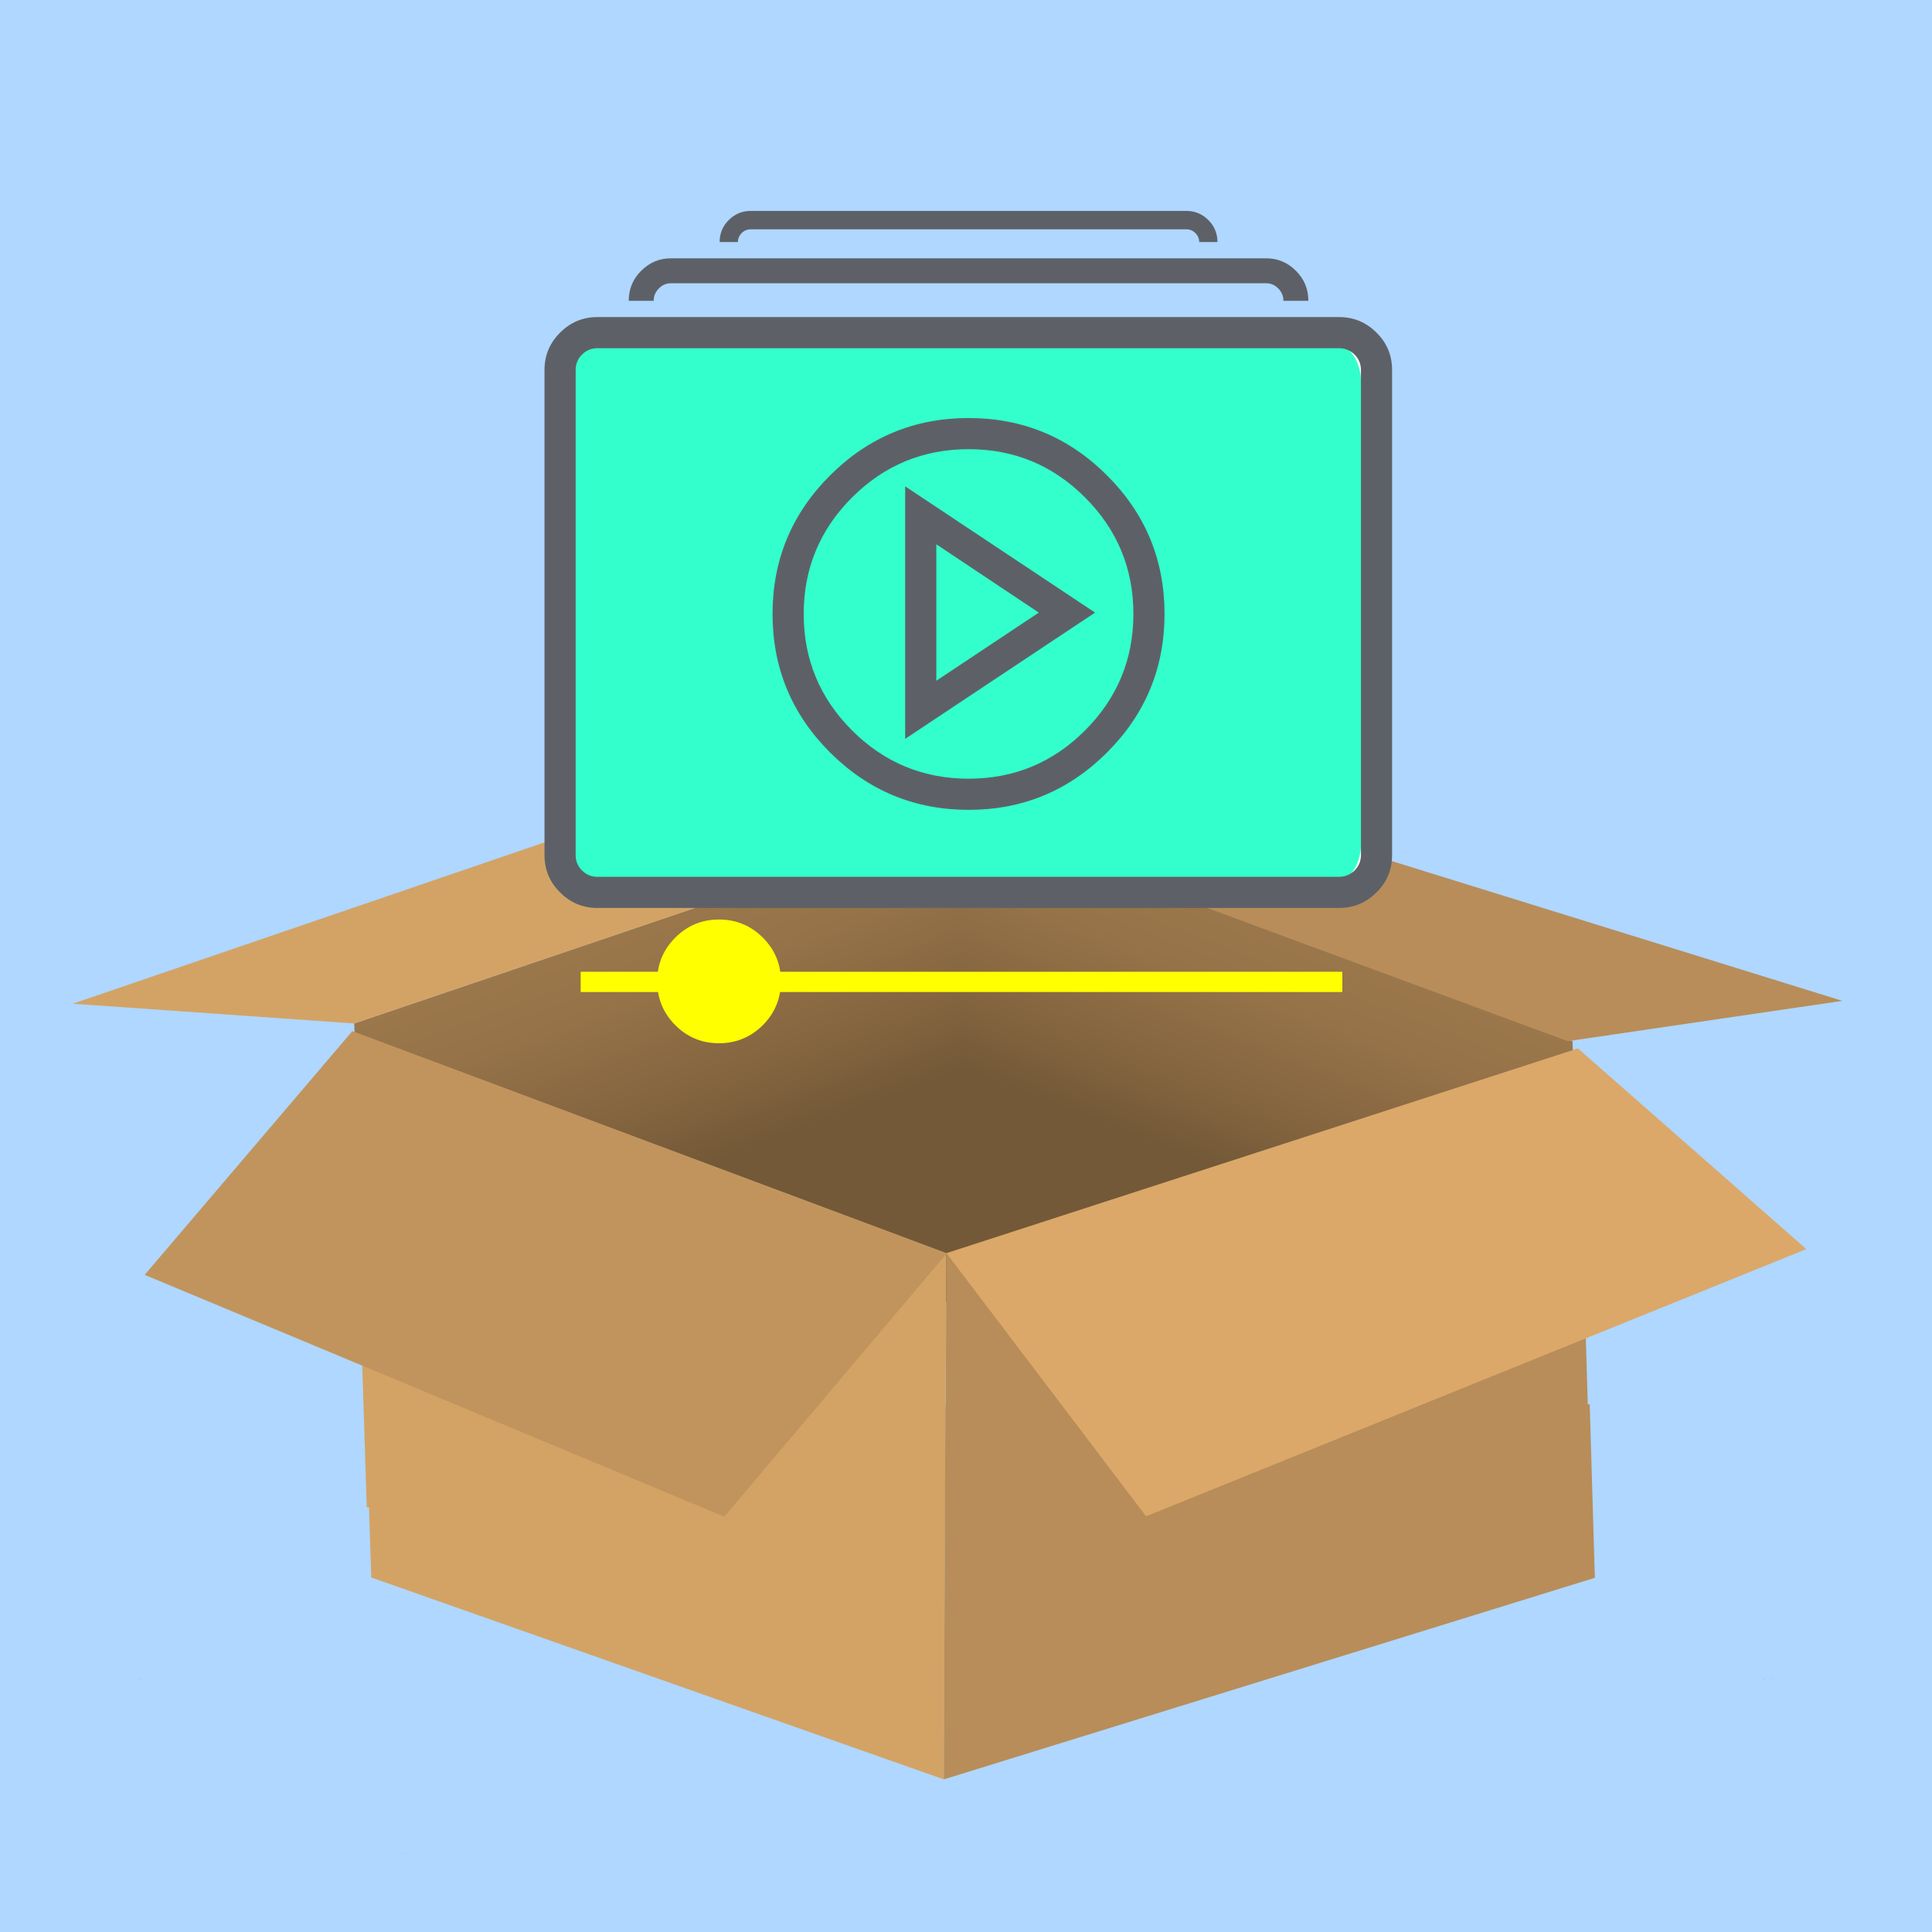 
<svg xmlns="http://www.w3.org/2000/svg" version="1.1" xmlns:xlink="http://www.w3.org/1999/xlink" preserveAspectRatio="none" x="0px" y="0px" width="300px" height="300px" viewBox="0 0 300 300">
<rect x="0" y="0" width="300" height="300" fill="#333333" stroke="none"/>
<defs>
<linearGradient id="Gradient_1" gradientUnits="userSpaceOnUse" x1="215.838" y1="177.425" x2="165.463" y2="38.975" spreadMethod="pad">
<stop  offset="45.882%" stop-color="#735938"/>

<stop  offset="60.784%" stop-color="#83643F"/>

<stop  offset="83.922%" stop-color="#957248"/>

<stop  offset="100%" stop-color="#9B774B"/>
</linearGradient>

<linearGradient id="Gradient_2" gradientUnits="userSpaceOnUse" x1="353.775" y1="178.325" x2="405.025" y2="44.775" spreadMethod="pad">
<stop  offset="45.882%" stop-color="#735938"/>

<stop  offset="60.784%" stop-color="#83643F"/>

<stop  offset="83.922%" stop-color="#957248"/>

<stop  offset="100%" stop-color="#9B774B"/>
</linearGradient>

<g id="Layer1_0_FILL">
<path fill="#AFD7FF" stroke="none" d="
M -28.95 351.05
L -28.95 51.05 -328.95 51.05 -328.95 351.05 -28.95 351.05 Z"/>
</g>

<g id="Layer1_1_FILL">
<path fill="#33CC33" stroke="none" d="
M 207.15 76.1
Q 202.95 56 183.2 47.6 171.25 42.5 156.55 42.5 147.05 42.5 139.15 44.55 130.4 46.8 122.65 52.8 114.95 58.8 110.35 66.9 106.9 72.95 105.95 79.15 105 85.35 106.65 90.85 107.75 94.55 105.6 97.9
L 102.3 102.65
Q 95 112.75 93.7 116.35 93.65 116.6 93.75 116.8 93.85 117.05 94.1 117.1 94.25 117.15 97.6 118.35
L 99.3 119
Q 103.7 120.4 105 127 105.75 131 105.6 141.2
L 105.6 145.65
Q 105.6 148.5 106.85 149.95 108.55 151.9 112.95 151.9 115.4 151.9 117.5 151.4 119.7 150.9 122 150.9 127.5 150.9 130.6 154.15 133.7 157.45 133.7 163.25
L 133.8 166.45
Q 134 168 135.35 168.5 139.2 170 144.8 170.95 151.45 172.1 158.6 172.1 174.55 172.1 190.3 166.5 187.3 160.55 186.2 155.4 184.15 146.25 186.55 136.85 187.7 132.55 190.45 127.95 192.2 125.1 196.1 119.85 203.95 109.3 206.3 102.5 210.3 91.1 207.15 76.1 Z"/>
</g>

<g id="Layer1_1_MEMBER_0_MEMBER_0_FILL">
<path fill="#FFFFFF" stroke="none" d="
M 766.05 686.7
L 768.4 688.3
Q 768.05 691.15 768.55 694.65
L 766.3 696.4
Q 764.8 697.6 765.35 698.85
L 768.4 705.7
Q 768.9 706.85 770.85 706.75
L 773.65 706.25
Q 775.95 708.95 778.25 710.65
L 777.9 713.45
Q 777.7 715.4 778.95 715.9
L 786.05 718.55
Q 786.55 718.85 787.2 718.55 787.8 718.25 788.45 717.5
L 790.15 715.25
Q 793.4 715.55 796.5 715.05
L 798.2 717.2
Q 799.5 718.8 800.65 718.25
L 807.5 715.25
Q 808.65 714.75 808.55 712.65
L 808.1 709.95
Q 810.6 707.8 812.5 705.35
L 815.25 705.65
Q 816.4 705.65 816.8 705.45 817.4 705.15 817.7 704.55
L 820.4 697.55
Q 820.9 696.3 819.3 695.15
L 816.95 693.55
Q 817.4 690.5 816.9 687.1
L 819.05 685.4
Q 820.55 684 820.05 682.85
L 817 676
Q 816.7 675.35 815.95 675.1 815.25 674.95 814.5 675.1
L 811.8 675.5
Q 809.65 673 807.1 671.15
L 807.45 668.35
Q 807.55 666.4 806.4 665.95
L 799.35 663.1
Q 798.8 663.05 798.15 663.25 797.35 663.65 796.95 664.2
L 795.3 666.55
Q 792.15 666.25 788.95 666.7
L 787.2 664.45
Q 785.8 663.05 784.65 663.55
L 777.8 666.6
Q 776.5 667.15 776.9 669.05
L 777.35 671.85
Q 775 673.8 772.95 676.45
L 770.15 676.05
Q 769.4 676 768.65 676.35 767.95 676.6 767.7 677.1
L 764.95 684.25
Q 764.55 685.2 766.05 686.7
M 797.35 668.05
L 799 665.8 804.95 668.1 804.85 668.15 804.5 670.8
Q 804.35 672.25 805.6 673.2 807.7 674.65 809.75 677.2 810.65 678.45 812.15 678.1
L 814.85 677.6 817.4 683.4 815.25 685.1
Q 814.05 686 814.3 687.5 814.8 690.3 814.45 693.25 814.3 694.7 815.45 695.55
L 817.85 697.2 815.55 703.1 815.4 703.15 812.7 702.7
Q 812.2 702.65 811.4 702.9 810.7 703.25 810.4 703.75 808.8 706.05 806.45 707.9 805.2 708.9 805.5 710.35
L 805.95 713.05 805.95 713.15 800.15 715.7 798.4 713.45
Q 797.55 712.3 796.1 712.45 793 713 790.35 712.6 789.5 712.6 789.05 712.8 788.35 713.15 787.95 713.7
L 786.45 716 780.5 713.7 780.8 710.9
Q 780.95 709.5 779.75 708.6 777.75 707.05 775.6 704.65 774.7 703.45 773.2 703.7
L 770.45 704.15 767.9 698.35 770.1 696.75
Q 771.3 695.8 771.05 694.3 770.65 691.1 770.9 688.55 771.05 687.1 769.8 686.15
L 767.6 684.6 769.9 678.65 772.6 679
Q 773.45 679 774 678.75 774.6 678.45 775 677.9 776.3 676.1 778.95 673.75 780.05 672.9 779.8 671.4
L 779.35 668.7 785.15 666.1 786.9 668.25
Q 787.8 669.45 789.3 669.2 792.6 668.85 795.05 669.05 795.65 669.2 796.35 668.85 797.05 668.6 797.35 668.05
M 787.5 679.1
Q 782.6 681.25 780.7 686.2 778.75 691.2 780.9 696.1 783.05 700.95 788 702.85 793 704.75 797.9 702.6 802.75 700.45 804.65 695.5 806.55 690.55 804.45 685.7 802.3 680.8 797.3 678.9 792.35 676.95 787.5 679.1
M 783.15 687.2
Q 784.7 683.25 788.55 681.5 792.45 679.8 796.4 681.3 800.4 682.85 802.1 686.75 803.85 690.6 802.3 694.6 800.75 698.55 796.9 700.25 793 701.95 789.05 700.45 785.1 698.9 783.35 695.05 781.65 691.15 783.15 687.2 Z"/>
</g>

<g id="Layer1_1_MEMBER_0_MEMBER_1_FILL">
<path fill="#FFFFFF" stroke="none" d="
M 768.25 675.45
Q 767.15 675.95 766.8 676.75
L 764.05 683.9
Q 763.45 685.45 765.35 687.35
L 767.35 688.75
Q 767.2 691.45 767.5 694.25
L 765.7 695.65
Q 764.75 696.4 764.4 697.35 764.05 698.3 764.45 699.2
L 767.5 706.1
Q 768.25 707.8 770.9 707.7
L 773.3 707.3
Q 775.15 709.45 777.25 711.05
L 776.9 713.35
Q 776.8 714.45 777.15 715.35 777.6 716.4 778.6 716.8
L 785.65 719.4
Q 785.95 719.65 786.6 719.65 787.15 719.65 787.6 719.45 788.45 719.05 789.25 718.05
L 790.6 716.25
Q 793.35 716.5 796.05 716.1
L 797.45 717.8
Q 799.15 719.95 801.05 719.15
L 807.9 716.1
Q 809.65 715.35 809.5 712.6
L 809.15 710.3
Q 811.3 708.45 812.9 706.35
L 815.2 706.6
Q 816.4 706.65 817.2 706.35 818.25 705.85 818.6 704.9
L 821.3 697.9
Q 821.7 696.9 821.2 695.85 820.75 695 819.85 694.35
L 818 693.05
Q 818.3 690.3 817.95 687.55
L 819.65 686.2 819.75 686.1
Q 821.7 684.15 820.95 682.45
L 817.9 675.6
Q 817 673.7 814.3 674.15
L 812.15 674.5
Q 810.35 672.3 808.1 670.7
L 808.4 668.5 808.45 668.4
Q 808.55 665.75 806.75 665.05
L 799.7 662.2 799.5 662.15
Q 798.65 662 797.75 662.4 796.8 662.75 796.2 663.6
L 794.85 665.55
Q 792.25 665.35 789.4 665.65
L 788 663.85 787.9 663.75
Q 785.95 661.9 784.3 662.7
L 777.45 665.7
Q 775.5 666.55 775.9 669.2
L 776.3 671.45
Q 774.15 673.3 772.55 675.4
L 770.3 675.1 770.2 675.05
Q 769.2 675.05 768.25 675.45
M 768.6 677.5
L 769 677.2
Q 769.45 677 770.05 677
L 773.4 677.45 773.75 677
Q 775.7 674.45 778 672.6
L 778.4 672.25 777.85 668.85
Q 777.65 667.75 778.2 667.45
L 785.05 664.45
Q 785.65 664.25 786.5 665.1
L 788.55 667.75 789.1 667.65
Q 792.2 667.2 795.25 667.5
L 795.8 667.55 797.7 664.75
Q 798.1 664.35 798.55 664.15
L 799.1 664.05 806.05 666.85
Q 806.4 667 806.5 667.65
L 798.7 664.6 796.6 667.45 796.55 667.5
Q 796.45 667.7 795.95 668 795.5 668.2 795.2 668.1
L 795.1 668.1
Q 792.35 667.9 789.15 668.25 788.2 668.4 787.65 667.65
L 785.45 664.95 778.3 668.1 778.85 671.55
Q 779 672.45 778.35 673.05 775.9 675.15 774.25 677.3 773.95 677.7 773.6 677.85 773.25 678.05 772.65 678.05
L 769.3 677.6 766.45 684.95 769.25 686.9
Q 770.05 687.5 769.95 688.45 769.65 690.95 770.1 694.45 770.25 695.4 769.55 695.95
L 766.7 698 769.9 705.2 773.35 704.65
Q 774.3 704.5 774.9 705.25 776.9 707.55 779.2 709.4 779.95 709.9 779.8 710.8
L 779.45 714.35 786.8 717.15 788.7 714.25
Q 789.1 713.85 789.45 713.7 789.85 713.55 790.25 713.55 793.05 714 796.25 713.4 797.1 713.3 797.65 714.05
L 799.9 716.9 807.25 713.65 806.85 712.75 806.45 710.15
Q 806.3 709.2 807 708.65 809.35 706.85 811.2 704.25 811.4 703.95 811.8 703.8
L 812.55 703.65 815.55 704.15 816.3 703.85 819 696.8 816.05 694.8
Q 815.3 694.3 815.4 693.35 815.75 690.4 815.25 687.35 815.1 686.4 815.85 685.85
L 818.6 683.65 815.4 676.5 812 677.15
Q 811.05 677.3 810.5 676.6 808.25 673.75 806.15 672.45 805.35 671.85 805.45 670.9
L 805.75 668.8 806.5 668.45 806.05 671.65 806.55 671.95
Q 809.1 673.8 811.05 676.15
L 811.4 676.55 814.65 676.05
Q 814.8 675.95 815.35 676 816 676.05 816.15 676.35
L 819.15 683.2
Q 819.4 683.7 818.4 684.7
L 815.85 686.7 815.95 687.25
Q 816.4 690.7 816 693.4
L 815.95 694 818.75 695.9
Q 819.75 696.65 819.5 697.2
L 816.8 704.2
Q 816.7 704.45 816.4 704.55 816.15 704.7 815.35 704.65
L 812.05 704.35 811.7 704.75
Q 809.95 707.2 807.45 709.2
L 807.05 709.55 807.55 712.75
Q 807.65 714.1 807.15 714.35
L 800.3 717.35
Q 799.9 717.55 798.95 716.6
L 796.9 714.05 796.35 714.1
Q 793.25 714.55 790.25 714.25
L 789.7 714.2 787.75 716.85
Q 787.15 717.55 786.8 717.65
L 786.55 717.75 779.3 715
Q 778.75 714.8 778.85 713.6
L 779.3 710.2 778.85 709.85
Q 776.4 708 774.4 705.65
L 774.05 705.2 770.75 705.75
Q 769.6 705.85 769.25 705.3
L 766.25 698.45
Q 766 697.9 766.9 697.15
L 769.6 695.05 769.5 694.5
Q 769.05 691.4 769.35 688.4
L 769.4 687.8 766.65 685.95
Q 765.7 685 765.85 684.6
L 768.6 677.5
M 786.1 668.85
Q 787.4 670.5 789.4 670.15 792.35 669.85 794.95 670 795.8 670.15 796.75 669.75 797.65 669.4 798.15 668.6
L 799.35 666.95 803.8 668.65 803.55 670.7
Q 803.3 672.7 805.05 674.05 807.05 675.3 808.95 677.75 810.25 679.45 812.35 679.05
L 814.25 678.7 816.2 683.1 814.65 684.3
Q 813.05 685.6 813.35 687.7 813.8 690.45 813.5 693.15 813.25 695.2 814.95 696.35
L 816.65 697.55 814.9 702.1 812.9 701.75
Q 812 701.6 811 702.05 810.1 702.4 809.6 703.2 808.05 705.4 805.85 707.15 804.15 708.45 804.55 710.5
L 804.85 712.55 800.45 714.5 799.2 712.85
Q 797.9 711.25 795.95 711.5 792.95 712.05 790.5 711.65
L 790.4 711.65
Q 789.45 711.55 788.65 711.9 787.8 712.3 787.2 713.05
L 786.05 714.8 781.55 713.05 781.75 711
Q 782 709.05 780.35 707.85 778.25 706.2 776.35 704.05 775.05 702.35 773 702.75
L 771.05 703.05 769.1 698.65 770.7 697.5
Q 772.35 696.25 772 694.2 771.65 690.95 771.85 688.65 771.95 687.7 771.55 686.8 771.15 685.9 770.4 685.35
L 768.8 684.25 770.55 679.7 772.45 679.95 772.55 679.95
Q 773.55 680.05 774.4 679.65 775.05 679.3 775.8 678.5 777.1 676.7 779.6 674.5 780.3 673.95 780.65 673.05 780.95 672.15 780.75 671.25
L 780.45 669.25 784.9 667.3 786.1 668.85
M 787.1 678.2
Q 781.85 680.55 779.8 685.9 777.75 691.25 780.05 696.5 781.7 700.25 785.2 702.5 788.6 704.65 792.65 704.65 795.7 704.65 798.3 703.45 803.45 701.2 805.55 695.85 807.65 690.5 805.3 685.3 802.9 680 797.65 678 792.25 675.9 787.1 678.2
M 781.6 686.55
Q 783.35 681.95 787.9 679.95 790.2 678.95 792.65 678.95 794.7 678.95 796.95 679.75 801.55 681.6 803.55 686.1 805.55 690.55 803.75 695.15 802 699.7 797.5 701.7 793 703.7 788.4 701.95 783.8 700.2 781.8 695.7 779.8 691.2 781.6 686.55
M 788.2 680.6
Q 783.95 682.45 782.25 686.85 780.55 691.15 782.45 695.45 784.3 699.6 788.7 701.35 790.65 702.1 792.75 702.1 795.15 702.1 797.25 701.15 801.5 699.3 803.2 694.95 804.85 690.55 803 686.35 801.1 682.1 796.8 680.4 792.45 678.75 788.2 680.6
M 784.05 687.55
Q 785.45 683.95 788.95 682.4 790.75 681.6 792.7 681.6 795.45 681.6 797.75 683.05 800.1 684.55 801.25 687.15 802.8 690.6 801.4 694.25 800 697.85 796.5 699.4 792.95 700.95 789.4 699.55 785.85 698.2 784.2 694.65 782.65 691.15 784.05 687.55 Z"/>
</g>

<g id="Layer1_1_MEMBER_1_MEMBER_0_FILL">
<path fill="#FFFFFF" stroke="none" d="
M 766.05 686.7
L 768.4 688.3
Q 768.05 691.15 768.55 694.65
L 766.3 696.4
Q 764.8 697.6 765.35 698.85
L 768.4 705.7
Q 768.9 706.85 770.85 706.75
L 773.65 706.25
Q 775.95 708.95 778.25 710.65
L 777.9 713.45
Q 777.7 715.4 778.95 715.9
L 786.05 718.55
Q 786.55 718.85 787.2 718.55 787.8 718.25 788.45 717.5
L 790.15 715.25
Q 793.4 715.55 796.5 715.05
L 798.2 717.2
Q 799.5 718.8 800.65 718.25
L 807.5 715.25
Q 808.65 714.75 808.55 712.65
L 808.1 709.95
Q 810.6 707.8 812.5 705.35
L 815.25 705.65
Q 816.4 705.65 816.8 705.45 817.4 705.15 817.7 704.55
L 820.4 697.55
Q 820.9 696.3 819.3 695.15
L 816.95 693.55
Q 817.4 690.5 816.9 687.1
L 819.05 685.4
Q 820.55 684 820.05 682.85
L 817 676
Q 816.7 675.35 815.95 675.1 815.25 674.95 814.5 675.1
L 811.8 675.5
Q 809.65 673 807.1 671.15
L 807.45 668.35
Q 807.55 666.4 806.4 665.95
L 799.35 663.1
Q 798.8 663.05 798.15 663.25 797.35 663.65 796.95 664.2
L 795.3 666.55
Q 792.15 666.25 788.95 666.7
L 787.2 664.45
Q 785.8 663.05 784.65 663.55
L 777.8 666.6
Q 776.5 667.15 776.9 669.05
L 777.35 671.85
Q 775 673.8 772.95 676.45
L 770.15 676.05
Q 769.4 676 768.65 676.35 767.95 676.6 767.7 677.1
L 764.95 684.25
Q 764.55 685.2 766.05 686.7
M 804.95 668.1
L 804.85 668.15 804.5 670.8
Q 804.35 672.25 805.6 673.2 807.7 674.65 809.75 677.2 810.65 678.45 812.15 678.1
L 814.85 677.6 817.4 683.4 815.25 685.1
Q 814.05 686 814.3 687.5 814.8 690.3 814.45 693.25 814.3 694.7 815.45 695.55
L 817.85 697.2 815.55 703.1 815.4 703.15 812.7 702.7
Q 812.2 702.65 811.4 702.9 810.7 703.25 810.4 703.75 808.8 706.05 806.45 707.9 805.2 708.9 805.5 710.35
L 805.95 713.05 805.95 713.15 800.15 715.7 798.4 713.45
Q 797.55 712.3 796.1 712.45 793 713 790.35 712.6 789.5 712.6 789.05 712.8 788.35 713.15 787.95 713.7
L 786.45 716 780.5 713.7 780.8 710.9
Q 780.95 709.5 779.75 708.6 777.75 707.05 775.6 704.65 774.7 703.45 773.2 703.7
L 770.45 704.15 767.9 698.35 770.1 696.75
Q 771.3 695.8 771.05 694.3 770.65 691.1 770.9 688.55 771.05 687.1 769.8 686.15
L 767.6 684.6 769.9 678.65 772.6 679
Q 773.45 679 774 678.75 774.6 678.45 775 677.9 776.3 676.1 778.95 673.75 780.05 672.9 779.8 671.4
L 779.35 668.7 785.15 666.1 786.9 668.25
Q 787.8 669.45 789.3 669.2 792.6 668.85 795.05 669.05 795.65 669.2 796.35 668.85 797.05 668.6 797.35 668.05
L 799 665.8 804.95 668.1
M 787.5 679.1
Q 782.6 681.25 780.7 686.2 778.75 691.2 780.9 696.1 783.05 700.95 788 702.85 793 704.75 797.9 702.6 802.75 700.45 804.65 695.5 806.55 690.55 804.45 685.7 802.3 680.8 797.3 678.9 792.35 676.95 787.5 679.1
M 783.15 687.2
Q 784.7 683.25 788.55 681.5 792.45 679.8 796.4 681.3 800.4 682.85 802.1 686.75 803.85 690.6 802.3 694.6 800.75 698.55 796.9 700.25 793 701.95 789.05 700.45 785.1 698.9 783.35 695.05 781.65 691.15 783.15 687.2 Z"/>
</g>

<g id="Layer1_1_MEMBER_1_MEMBER_1_FILL">
<path fill="#FFFFFF" stroke="none" d="
M 768.25 675.45
Q 767.15 675.95 766.8 676.75
L 764.05 683.9
Q 763.45 685.45 765.35 687.35
L 767.35 688.75
Q 767.2 691.45 767.5 694.25
L 765.7 695.65
Q 764.75 696.4 764.4 697.35 764.05 698.3 764.45 699.2
L 767.5 706.1
Q 768.25 707.8 770.9 707.7
L 773.3 707.3
Q 775.15 709.45 777.25 711.05
L 776.9 713.35
Q 776.8 714.45 777.15 715.35 777.6 716.4 778.6 716.8
L 785.65 719.4
Q 785.95 719.65 786.6 719.65 787.15 719.65 787.6 719.45 788.45 719.05 789.25 718.05
L 790.6 716.25
Q 793.35 716.5 796.05 716.1
L 797.45 717.8
Q 799.15 719.95 801.05 719.15
L 807.9 716.1
Q 809.65 715.35 809.5 712.6
L 809.15 710.3
Q 811.3 708.45 812.9 706.35
L 815.2 706.6
Q 816.4 706.65 817.2 706.35 818.25 705.85 818.6 704.9
L 821.3 697.9
Q 821.7 696.9 821.2 695.85 820.75 695 819.85 694.35
L 818 693.05
Q 818.3 690.3 817.95 687.55
L 819.65 686.2 819.75 686.1
Q 821.7 684.15 820.95 682.45
L 817.9 675.6
Q 817 673.7 814.3 674.15
L 812.15 674.5
Q 810.35 672.3 808.1 670.7
L 808.4 668.5 808.45 668.4
Q 808.55 665.75 806.75 665.05
L 799.7 662.2 799.5 662.15
Q 798.65 662 797.75 662.4 796.8 662.75 796.2 663.6
L 794.85 665.55
Q 792.25 665.35 789.4 665.65
L 788 663.85 787.9 663.75
Q 785.95 661.9 784.3 662.7
L 777.45 665.7
Q 775.5 666.55 775.9 669.2
L 776.3 671.45
Q 774.15 673.3 772.55 675.4
L 770.3 675.1 770.2 675.05
Q 769.2 675.05 768.25 675.45
M 768.6 677.5
L 769 677.2
Q 769.45 677 770.05 677
L 773.4 677.45 773.75 677
Q 775.7 674.45 778 672.6
L 778.4 672.25 777.85 668.85
Q 777.65 667.75 778.2 667.45
L 785.05 664.45
Q 785.65 664.25 786.5 665.1
L 788.55 667.75 789.1 667.65
Q 792.2 667.2 795.25 667.5
L 795.8 667.55 797.7 664.75
Q 798.1 664.35 798.55 664.15
L 799.1 664.05 806.05 666.85
Q 806.4 667 806.5 667.65
L 798.7 664.6 796.6 667.45 796.55 667.5
Q 796.45 667.7 795.95 668 795.5 668.2 795.2 668.1
L 795.1 668.1
Q 792.35 667.9 789.15 668.25 788.2 668.4 787.65 667.65
L 785.45 664.95 778.3 668.1 778.85 671.55
Q 779 672.45 778.35 673.05 775.9 675.15 774.25 677.3 773.95 677.7 773.6 677.85 773.25 678.05 772.65 678.05
L 769.3 677.6 766.45 684.95 769.25 686.9
Q 770.05 687.5 769.95 688.45 769.65 690.95 770.1 694.45 770.25 695.4 769.55 695.95
L 766.7 698 769.9 705.2 773.35 704.65
Q 774.3 704.5 774.9 705.25 776.9 707.55 779.2 709.4 779.95 709.9 779.8 710.8
L 779.45 714.35 786.8 717.15 788.7 714.25
Q 789.1 713.85 789.45 713.7 789.85 713.55 790.25 713.55 793.05 714 796.25 713.4 797.1 713.3 797.65 714.05
L 799.9 716.9 807.25 713.65 806.85 712.75 806.45 710.15
Q 806.3 709.2 807 708.65 809.35 706.85 811.2 704.25 811.4 703.95 811.8 703.8
L 812.55 703.65 815.55 704.15 816.3 703.85 819 696.8 816.05 694.8
Q 815.3 694.3 815.4 693.35 815.75 690.4 815.25 687.35 815.1 686.4 815.85 685.85
L 818.6 683.65 815.4 676.5 812 677.15
Q 811.05 677.3 810.5 676.6 808.25 673.75 806.15 672.45 805.35 671.85 805.45 670.9
L 805.75 668.8 806.5 668.45 806.05 671.65 806.55 671.95
Q 809.1 673.8 811.05 676.15
L 811.4 676.55 814.65 676.05
Q 814.8 675.95 815.35 676 816 676.05 816.15 676.35
L 819.15 683.2
Q 819.4 683.7 818.4 684.7
L 815.85 686.7 815.95 687.25
Q 816.4 690.7 816 693.4
L 815.95 694 818.75 695.9
Q 819.75 696.65 819.5 697.2
L 816.8 704.2
Q 816.7 704.45 816.4 704.55 816.15 704.7 815.35 704.65
L 812.05 704.35 811.7 704.75
Q 809.95 707.2 807.45 709.2
L 807.05 709.55 807.55 712.75
Q 807.65 714.1 807.15 714.35
L 800.3 717.35
Q 799.9 717.55 798.95 716.6
L 796.9 714.05 796.35 714.1
Q 793.25 714.55 790.25 714.25
L 789.7 714.2 787.75 716.85
Q 787.15 717.55 786.8 717.65
L 786.55 717.75 779.3 715
Q 778.75 714.8 778.85 713.6
L 779.3 710.2 778.85 709.85
Q 776.4 708 774.4 705.65
L 774.05 705.2 770.75 705.75
Q 769.6 705.85 769.25 705.3
L 766.25 698.45
Q 766 697.9 766.9 697.15
L 769.6 695.05 769.5 694.5
Q 769.05 691.4 769.35 688.4
L 769.4 687.8 766.65 685.95
Q 765.7 685 765.85 684.6
L 768.6 677.5
M 780.65 673.05
Q 780.95 672.15 780.75 671.25
L 780.45 669.25 784.9 667.3 786.1 668.85
Q 787.4 670.5 789.4 670.15 792.35 669.85 794.95 670 795.8 670.15 796.75 669.75 797.65 669.4 798.15 668.6
L 799.35 666.95 803.8 668.65 803.55 670.7
Q 803.3 672.7 805.05 674.05 807.05 675.3 808.95 677.75 810.25 679.45 812.35 679.05
L 814.25 678.7 816.2 683.1 814.65 684.3
Q 813.05 685.6 813.35 687.7 813.8 690.45 813.5 693.15 813.25 695.2 814.95 696.35
L 816.65 697.55 814.9 702.1 812.9 701.75
Q 812 701.6 811 702.05 810.1 702.4 809.6 703.2 808.05 705.4 805.85 707.15 804.15 708.45 804.55 710.5
L 804.85 712.55 800.45 714.5 799.2 712.85
Q 797.9 711.25 795.95 711.5 792.95 712.05 790.5 711.65
L 790.4 711.65
Q 789.45 711.55 788.65 711.9 787.8 712.3 787.2 713.05
L 786.05 714.8 781.55 713.05 781.75 711
Q 782 709.05 780.35 707.85 778.25 706.2 776.35 704.05 775.05 702.35 773 702.75
L 771.05 703.05 769.1 698.65 770.7 697.5
Q 772.35 696.25 772 694.2 771.65 690.95 771.85 688.65 771.95 687.7 771.55 686.8 771.15 685.9 770.4 685.35
L 768.8 684.25 770.55 679.7 772.45 679.95 772.55 679.95
Q 773.55 680.05 774.4 679.65 775.05 679.3 775.8 678.5 777.1 676.7 779.6 674.5 780.3 673.95 780.65 673.05
M 787.1 678.2
Q 781.85 680.55 779.8 685.9 777.75 691.25 780.05 696.5 781.7 700.25 785.2 702.5 788.6 704.65 792.65 704.65 795.7 704.65 798.3 703.45 803.45 701.2 805.55 695.85 807.65 690.5 805.3 685.3 802.9 680 797.65 678 792.25 675.9 787.1 678.2
M 781.6 686.55
Q 783.35 681.95 787.9 679.95 790.2 678.95 792.65 678.95 794.7 678.95 796.95 679.75 801.55 681.6 803.55 686.1 805.55 690.55 803.75 695.15 802 699.7 797.5 701.7 793 703.7 788.4 701.95 783.8 700.2 781.8 695.7 779.8 691.2 781.6 686.55
M 788.2 680.6
Q 783.95 682.45 782.25 686.85 780.55 691.15 782.45 695.45 784.3 699.6 788.7 701.35 790.65 702.1 792.75 702.1 795.15 702.1 797.25 701.15 801.5 699.3 803.2 694.95 804.85 690.55 803 686.35 801.1 682.1 796.8 680.4 792.45 678.75 788.2 680.6
M 784.05 687.55
Q 785.45 683.95 788.95 682.4 790.75 681.6 792.7 681.6 795.45 681.6 797.75 683.05 800.1 684.55 801.25 687.15 802.8 690.6 801.4 694.25 800 697.85 796.5 699.4 792.95 700.95 789.4 699.55 785.85 698.2 784.2 694.65 782.65 691.15 784.05 687.55 Z"/>
</g>

<g id="Layer1_2_MEMBER_0_FILL">
<path fill="#FFFFFF" stroke="none" d="
M 192.45 85.25
L 192.45 38.95 119.15 38.95 119.15 63.8 78.85 63.8 78.85 131.95 149.6 131.95 149.6 85.25 192.45 85.25 Z"/>
</g>

<g id="Layer1_2_MEMBER_0_MEMBER_0_MEMBER_0_FILL">
<path fill="#FFFFFF" stroke="none" d="
M 193.85 75.6
Q 179.05 75.6 168.6 86 158.3 96.45 158.3 111.15 158.3 125.9 168.6 136.25 179.05 146.7 193.85 146.7 208.55 146.7 218.95 136.25 229.35 125.9 229.35 111.15 229.35 96.45 218.95 86 208.55 75.6 193.85 75.6 Z"/>
</g>

<g id="Layer1_2_MEMBER_0_MEMBER_1_FILL">
<path fill="#FF6600" stroke="none" d="
M 245.85 174.6
Q 265.1 155.5 265.15 128.1 265.2 100.85 245.95 81.55 226.7 62.25 199.5 62.3 172.3 62.35 153.15 81.55 134 100.7 134 127.95 134 155.15 153.05 174.4 172.1 193.65 199.05 193.7 226.6 193.7 245.85 174.6
M 176.25 93.55
Q 176.85 92.85 178.55 92.65 185.05 91.95 222.45 87.6
L 233.9 86.35 233.9 144.9
Q 233.9 151.05 230.95 154.45 228.05 157.85 221.95 158.8 213.2 160.15 207.5 154.4 204.5 151.4 204.5 147.5 204.5 143.6 207.45 140.55 213.25 134.7 223.2 136.3
L 225.05 136.65 225.5 136.5 225.5 104.3 183.85 109.15 183.85 151.25
Q 183.85 157.1 181.2 160.4 178.5 163.75 172.85 164.85 163.65 166.6 157.8 160.8 154.35 157.45 154.6 153.1 154.8 148.7 158.6 145.7 165.5 140.2 175.55 143.05
L 175.7 139.9
Q 175.8 110.6 175.7 95.95 175.65 94.25 176.25 93.55 Z"/>
</g>

<g id="Layer1_2_MEMBER_0_MEMBER_2_FILL">
<path fill="#FF6600" stroke="none" d="
M 122.05 95.85
L 97.95 95.85 97.5 99.45 24.6 99.45
Q 24.3 98.15 24.3 97.75 24.3 60.2 24.25 52.7 24.25 51.3 24.95 50.8 25.5 50.4 26.9 50.4
L 57.45 50.45 57.45 42.55 0 42.55 0 164.9 122.05 164.9 122.05 95.85
M 15.95 50.5
Q 17.8 50.6 18.95 51.75 20.15 52.9 20.05 54.55 19.8 58.3 16.25 58.55 11.8 58.9 8.25 58.75 6.1 58.65 4.8 57.35 3.5 56.1 3.6 54.3 3.75 52.55 5.05 51.55 6.4 50.5 8.5 50.45
L 11.95 50.45
Q 15.5 50.45 15.95 50.5
M 4.65 68.15
Q 5.6 67.05 7.25 66.95 11.9 66.6 16.55 66.95 18.15 67.1 19.1 68.2 20.05 69.3 20 71 19.9 74.55 16.45 74.95 15.5 75.05 14.05 75.05 12.45 75 11.65 75 7.85 75 7.4 74.95 5.75 74.8 4.65 73.6 3.55 72.45 3.65 70.9 3.75 69.2 4.65 68.15
M 16.2 83.35
Q 17.9 83.45 19 84.6 20.05 85.7 20.05 87.3 20.05 88.85 19 90.05 17.9 91.25 16.3 91.4 15.8 91.45 11.75 91.45
L 7.5 91.45
Q 5.9 91.3 4.75 90.1 3.65 88.9 3.6 87.4 3.6 85.8 4.65 84.65 5.75 83.4 7.45 83.35 11.2 83.1 16.2 83.35
M 15.9 107.85
L 11.65 107.85
Q 8.1 107.85 7.65 107.8 5.9 107.65 4.85 106.7 3.75 105.65 3.7 103.95 3.65 102.15 4.55 101.05 5.5 99.85 7.25 99.75 12.15 99.4 16.3 99.7 18.1 99.85 19.15 101.15 20.25 102.4 20 104.05 19.65 107.55 15.9 107.85
M 4.4 117.55
Q 5.3 116.35 6.9 116.2 11.65 115.7 16.95 116.25 18.55 116.45 19.4 117.65 20.2 118.85 20 120.55 19.5 124 16.05 124.15
L 7.8 124.15
Q 6 124.1 4.95 123.15 3.85 122.2 3.7 120.45 3.55 118.75 4.4 117.55
M 16.5 132.5
Q 18.1 132.6 19.15 133.95 20.2 135.25 20 136.8 19.6 140.25 16.2 140.55 15.3 140.65 13.95 140.6
L 11.7 140.55
Q 9 140.65 7.7 140.55 6 140.5 4.85 139.4 3.75 138.3 3.65 136.75 3.55 135.2 4.6 133.9 5.65 132.55 7.2 132.45 12.1 132.2 16.5 132.5
M 15.95 157
Q 15.3 157.05 11.95 157.05 8.4 157.05 7.7 157 6 156.9 4.8 155.7 3.6 154.5 3.65 152.9 3.65 151.25 4.8 150.1 5.95 148.95 7.75 148.85 11.9 148.7 16 148.85 17.75 148.95 18.9 150.1 20.05 151.3 20.05 152.95 20.05 154.55 18.9 155.7 17.7 156.9 15.95 157
M 24.55 156.85
L 24.55 108.05 97.55 108.05 97.55 156.85 24.55 156.85
M 118.3 103.95
Q 118.15 107.45 114.35 107.8 113.9 107.85 110.1 107.85 108.65 107.9 107.95 107.9 106.7 107.9 105.85 107.8 102.1 107.3 102 103.75 102 102.05 102.9 101 103.85 99.9 105.5 99.75 110.65 99.4 114.75 99.75 116.5 99.85 117.45 101 118.4 102.15 118.3 103.95
M 102.65 117.65
Q 103.5 116.45 105.1 116.25 110 115.65 115.15 116.2 116.8 116.35 117.65 117.65 118.5 118.85 118.25 120.7 117.8 124 114.2 124.15
L 106 124.15
Q 102.45 124 102.05 120.55 101.8 118.9 102.65 117.65
M 114.7 132.45
Q 116.3 132.55 117.35 133.8 118.4 135 118.35 136.6 118.3 138.2 117.2 139.35 116.1 140.45 114.45 140.55
L 110.2 140.55
Q 107.35 140.65 105.9 140.55 104.25 140.45 103.15 139.35 102.05 138.25 102 136.65 101.95 135.05 102.95 133.8 104.05 132.55 105.65 132.45 110.2 132.25 114.7 132.45
M 117.3 155.7
Q 116.25 156.9 114.6 157 110.25 157.25 105.85 157 104.25 156.95 103.1 155.7 102 154.5 102 152.95 101.95 151.3 103.1 150.15 104.2 148.95 106 148.85
L 110.5 148.85
Q 113.2 148.75 114.5 148.85 116.2 149 117.25 150.1 118.3 151.2 118.3 152.85 118.35 154.5 117.3 155.7 Z"/>
</g>

<g id="Layer1_2_MEMBER_0_MEMBER_3_FILL">
<path fill="#FF6600" stroke="none" d="
M 186.05 8.4
Q 186.6 9 186.6 10.65 186.55 17.8 186.55 53.55
L 186.7 56.85 194.55 55.95 194.55 0 63.6 0 63.6 84.35
Q 63.6 88.4 64.3 89.1 64.95 89.75 69.05 89.75
L 135.95 89.75
Q 138.35 89.75 138.85 89.15 140 87.8 141.4 85.75 142.25 84.5 144.05 81.85
L 74.65 81.9
Q 72.9 81.9 72.3 81.4 71.55 80.85 71.55 79.05 71.7 48.55 71.6 10.55 71.55 8.9 72.25 8.3 72.85 7.75 74.5 7.75 129.15 7.85 183.8 7.75 185.45 7.75 186.05 8.4 Z"/>
</g>

<g id="Layer1_2_MEMBER_0_MEMBER_4_FILL">
<path fill="#FF6600" stroke="none" d="
M 115.15 49.3
Q 113.8 48.55 112.9 48.7 111.95 48.8 110.85 49.9 105.4 55.5 90.15 70.65
L 88.6 72.5 89.7 72.65 151.85 72.65
Q 153.4 72.55 154.05 72.05 154.3 71.85 165.05 64.3
L 145.55 31.75 129.15 56.3 115.15 49.3 Z"/>
</g>

<g id="Layer1_2_MEMBER_0_MEMBER_5_FILL">
<path fill="#FF6600" stroke="none" d="
M 109 38.1
Q 112.6 34.55 112.65 29.5 112.65 24.25 109.2 20.7 105.7 17.2 100.5 17.15 95.35 17.15 91.85 20.65 88.3 24.1 88.25 29.2 88.2 34.4 91.7 37.95 95.25 41.55 100.4 41.6 105.4 41.7 109 38.1 Z"/>
</g>

<g id="Layer1_3_FILL">
<path fill="#000000" fill-opacity="0.353" stroke="none" d="
M 274 260.9
Q 274.002 260.847 274.05 260.75 274.002 260.702 274 260.65
L 274 260.9 Z"/>

<path fill="#000000" fill-opacity="0.267" stroke="none" d="
M 275.05 260.75
L 275 260.65 275 260.95
Q 275.003 260.844 275.05 260.75
M 62.9 286.4
L 62.75 286.35 62.85 286.4 62.9 286.4 Z"/>

<path fill="#000000" fill-opacity="0.129" stroke="none" d="
M 62.35 287.75
Q 62.4 287.8 62.5 287.8 62.95 287.9 63.3 287.9
L 62.35 287.75
M 22.2 260.7
Q 22.2 260.85 22.25 261
L 22.2 260.55
Q 22.2 260.65 22.2 260.7 Z"/>

<path fill="#000000" fill-opacity="0.086" stroke="none" d="
M 21.7 260.75
Q 21.7 260.9 21.8 261
L 21.8 260.55
Q 21.7 260.65 21.7 260.75 Z"/>
</g>

<g id="Layer1_3_MEMBER_0_MEMBER_0_FILL">
<path fill="url(#Gradient_1)" stroke="none" d="
M 285.45 152.1
L 283.35 0.85 89 66.75 95.25 208.1 285.45 152.1 Z"/>
</g>

<g id="Layer1_3_MEMBER_0_MEMBER_1_FILL">
<path fill="url(#Gradient_2)" stroke="none" d="
M 480.85 208.25
L 476.85 72.35 283.35 0.85 285.45 152.1 480.85 208.25 Z"/>
</g>

<g id="Layer1_3_MEMBER_0_MEMBER_2_FILL">
<path fill="#B88D59" stroke="none" d="
M 563.7 59.6
L 378.2 2.05 283.35 0.85 476.85 72.35 563.7 59.6 Z"/>
</g>

<g id="Layer1_3_MEMBER_0_MEMBER_3_FILL">
<path fill="#D3A365" stroke="none" d="
M 283.35 0.85
L 176.9 0 0 60.5 89 66.75 283.35 0.85 Z"/>
</g>

<g id="Layer1_3_MEMBER_1_FILL">
<path fill="#D3A365" stroke="none" d="
M 145.95 184.6
L 53.6 150.1 55.95 224.05 56.3 224.05 56.65 234.95 145.55 266.3 145.75 224.05 145.75 224.05 145.95 184.6 Z"/>
</g>

<g id="Layer1_3_MEMBER_2_FILL">
<path fill="#B88D59" stroke="none" d="
M 145.85 208.05
L 145.8 208.05 145.55 266.3 246.65 235 245.85 208.05 245.55 208.05 243.9 152.85 145.95 184.6 145.85 208.05 Z"/>
</g>

<g id="Layer1_3_MEMBER_3_FILL">
<path fill="#C1945D" stroke="none" d="
M 59.1 147.85
L 29.15 183 112.8 217.9 144.9 179.9 59.1 147.85 Z"/>
</g>

<g id="Layer1_3_MEMBER_4_FILL">
<path fill="#DBA869" stroke="none" d="
M 262.9 -59.55
L 190.7 -123 -9 -58.25 54.1 24.95 262.9 -59.55 Z"/>
</g>

<g id="Layer1_4_MEMBER_0_FILL">
<path fill="#33FFCC" stroke="none" d="
M 214.95 49.8
Q 214.95 41.8 206.95 41.8
L 99.2 41.8
Q 91.2 41.8 91.2 49.8
L 91.2 119.95
Q 91.2 127.95 99.2 127.95
L 206.95 127.95
Q 214.95 127.95 214.95 119.95
L 214.95 49.8 Z"/>
</g>

<g id="Layer1_4_MEMBER_1_MEMBER_0_MEMBER_0_FILL">
<path fill="#FFFF00" stroke="none" d="
M 10.8 227.2
L 10.8 233.25 238.25 233.25 238.25 227.2 10.8 227.2 Z"/>
</g>

<g id="Layer1_4_MEMBER_1_MEMBER_0_MEMBER_1_FILL">
<path fill="#FFFF00" stroke="none" d="
M 70.6 230.05
Q 70.6 222.4 65.2 217 59.75 211.6 52.1 211.6 44.45 211.6 39.05 217 33.65 222.4 33.65 230.05 33.65 237.7 39.05 243.15 44.45 248.55 52.1 248.55 59.75 248.55 65.2 243.15 70.6 237.7 70.6 230.05 Z"/>
</g>

<g id="Layer1_4_MEMBER_1_MEMBER_0_MEMBER_2_MEMBER_0_FILL">
<path fill="#5D6167" stroke="none" d="
M 168 161.7
Q 185.15 144.55 185.15 120.35 185.15 96.15 168 79 150.85 61.85 126.65 61.85 102.45 61.85 85.25 79 68.1 96.15 68.1 120.35 68.1 144.55 85.25 161.7 102.45 178.85 126.65 178.85 150.85 178.85 168 161.7
M 126.65 71.15
Q 147 71.15 161.4 85.55 175.85 100 175.85 120.35 175.85 140.7 161.4 155.15 147 169.55 126.65 169.55 106.3 169.55 91.85 155.15 77.4 140.7 77.4 120.35 77.4 100 91.85 85.55 106.3 71.15 126.65 71.15 Z"/>
</g>

<g id="Layer1_4_MEMBER_1_MEMBER_0_MEMBER_3_MEMBER_0_FILL">
<path fill="#5D6167" stroke="none" d="
M 107.7 82.25
L 107.7 157.65 164.4 119.95 107.7 82.25
M 117 140.3
L 117 99.55 147.6 119.95 117 140.3 Z"/>
</g>

<g id="Layer1_4_MEMBER_1_MEMBER_1_MEMBER_0_FILL">
<path fill="#5D6167" stroke="none" d="
M 253.1 47.5
Q 253.1 40.95 248.45 36.35 243.8 31.7 237.25 31.7
L 15.8 31.7
Q 9.3 31.7 4.65 36.35 0 41 0 47.5
L 0 192.35
Q 0 198.9 4.65 203.5 9.3 208.15 15.8 208.15
L 237.25 208.15
Q 243.8 208.15 248.45 203.5 253.1 198.9 253.1 192.35
L 253.1 47.5
M 237.25 41
Q 239.95 41 241.9 42.9 243.8 44.8 243.8 47.5
L 243.8 192.35
Q 243.8 195.05 241.9 196.95 239.95 198.85 237.25 198.85
L 15.8 198.85
Q 13.1 198.85 11.2 196.95 9.3 195.05 9.3 192.35
L 9.3 47.5
Q 9.3 44.8 11.2 42.9 13.1 41 15.8 41
L 237.25 41 Z"/>
</g>

<g id="Layer1_4_MEMBER_2_MEMBER_0_FILL">
<path fill="#5D6167" stroke="none" d="
M 219.1 23.15
Q 220.65 24.7 220.65 26.85
L 228.1 26.85
Q 228.1 21.6 224.4 17.9 220.7 14.15 215.45 14.15
L 37.8 14.15
Q 32.6 14.15 28.85 17.9 25.15 21.6 25.15 26.85
L 32.6 26.85
Q 32.6 24.7 34.15 23.15 35.65 21.6 37.8 21.6
L 215.45 21.6
Q 217.6 21.6 219.1 23.15 Z"/>
</g>

<g id="Layer1_4_MEMBER_3_MEMBER_0_FILL">
<path fill="#5D6167" stroke="none" d="
M 194.35 6.6
Q 195.5 7.75 195.5 9.3
L 200.95 9.3
Q 200.95 5.45 198.25 2.75 195.5 0 191.65 0
L 61.6 0
Q 57.75 0 55 2.75 52.3 5.45 52.3 9.3
L 57.75 9.3
Q 57.75 7.75 58.9 6.6 60 5.5 61.6 5.5
L 191.65 5.5
Q 193.25 5.5 194.35 6.6 Z"/>
</g>

<path id="Layer1_4_MEMBER_0_1_STROKES" stroke="#FFFFFF" stroke-width="1" stroke-linejoin="round" stroke-linecap="round" fill="none" d="
M 99.2 41.8
L 206.95 41.8
Q 214.95 41.8 214.95 49.8
L 214.95 119.95
Q 214.95 127.95 206.95 127.95
L 99.2 127.95
Q 91.2 127.95 91.2 119.95
L 91.2 49.8
Q 91.2 41.8 99.2 41.8 Z"/>
</defs>

<g transform="matrix( 1, 0, 0, 1, 328.95,-51.05) ">
<use xlink:href="#Layer1_0_FILL"/>
</g>

<g transform="matrix( 1, 0, 0, 1, 370.85,-45.95) ">
<use xlink:href="#Layer1_1_FILL"/>
</g>

<g transform="matrix( 0.8, 0, 0, 0.8, -115.35,-525.2) ">
<use xlink:href="#Layer1_1_MEMBER_0_MEMBER_0_FILL"/>
</g>

<g transform="matrix( 0.8, 0, 0, 0.8, -115.35,-525.2) ">
<use xlink:href="#Layer1_1_MEMBER_0_MEMBER_1_FILL"/>
</g>

<g transform="matrix( 0.46, 0, 0, 0.46, 181.25,-262.7) ">
<use xlink:href="#Layer1_1_MEMBER_1_MEMBER_0_FILL"/>
</g>

<g transform="matrix( 0.46, 0, 0, 0.46, 181.25,-262.7) ">
<use xlink:href="#Layer1_1_MEMBER_1_MEMBER_1_FILL"/>
</g>

<g transform="matrix( 1, 0, 0, 1, -348.95,-36.85) ">
<use xlink:href="#Layer1_2_MEMBER_0_FILL"/>
</g>

<g transform="matrix( 1, 0, 0, 1, -348.05,-35.95) ">
<use xlink:href="#Layer1_2_MEMBER_0_MEMBER_0_MEMBER_0_FILL"/>
</g>

<g transform="matrix( 0.596, 0, 0, 0.596, -271.45,0) ">
<use xlink:href="#Layer1_2_MEMBER_0_MEMBER_1_FILL"/>
</g>

<g transform="matrix( 0.596, 0, 0, 0.596, -271.45,0) ">
<use xlink:href="#Layer1_2_MEMBER_0_MEMBER_2_FILL"/>
</g>

<g transform="matrix( 0.596, 0, 0, 0.596, -271.45,0) ">
<use xlink:href="#Layer1_2_MEMBER_0_MEMBER_3_FILL"/>
</g>

<g transform="matrix( 0.596, 0, 0, 0.596, -271.45,0) ">
<use xlink:href="#Layer1_2_MEMBER_0_MEMBER_4_FILL"/>
</g>

<g transform="matrix( 0.596, 0, 0, 0.596, -271.45,0) ">
<use xlink:href="#Layer1_2_MEMBER_0_MEMBER_5_FILL"/>
</g>

<g transform="matrix( 1, 0, 0, 1, 0,0) ">
<use xlink:href="#Layer1_3_FILL"/>
</g>

<g transform="matrix( 0.491, 0, 0, 0.491, 11.3,126.15) ">
<use xlink:href="#Layer1_3_MEMBER_0_MEMBER_0_FILL"/>
</g>

<g transform="matrix( 0.491, 0, 0, 0.491, 10.05,126.15) ">
<use xlink:href="#Layer1_3_MEMBER_0_MEMBER_1_FILL"/>
</g>

<g transform="matrix( 0.491, 0, 0, 0.491, 9.3,126.15) ">
<use xlink:href="#Layer1_3_MEMBER_0_MEMBER_2_FILL"/>
</g>

<g transform="matrix( 0.491, 0, 0, 0.491, 11.3,126.15) ">
<use xlink:href="#Layer1_3_MEMBER_0_MEMBER_3_FILL"/>
</g>

<g transform="matrix( 1, 0, 0, 1, 1,10) ">
<use xlink:href="#Layer1_3_MEMBER_1_FILL"/>
</g>

<g transform="matrix( 1, 0, 0, 1, 1,10) ">
<use xlink:href="#Layer1_3_MEMBER_2_FILL"/>
</g>

<g transform="matrix( 1.076, 0, 0, 1.076, -8.9,1.05) ">
<use xlink:href="#Layer1_3_MEMBER_3_FILL"/>
</g>

<g transform="matrix( 0.491, 0, 0, 0.491, 151.4,223.2) ">
<use xlink:href="#Layer1_3_MEMBER_4_FILL"/>
</g>

<g transform="matrix( 1, 0, 0, 1, -3.05,10.3) ">
<use xlink:href="#Layer1_4_MEMBER_0_FILL"/>

<use xlink:href="#Layer1_4_MEMBER_0_1_STROKES"/>
</g>

<g transform="matrix( 0.52, 0, 0, 0.52, 84.55,32.75) ">
<use xlink:href="#Layer1_4_MEMBER_1_MEMBER_0_MEMBER_0_FILL"/>
</g>

<g transform="matrix( 0.52, 0, 0, 0.52, 84.55,32.75) ">
<use xlink:href="#Layer1_4_MEMBER_1_MEMBER_0_MEMBER_1_FILL"/>
</g>

<g transform="matrix( 0.52, 0, 0, 0.52, 84.55,32.75) ">
<use xlink:href="#Layer1_4_MEMBER_1_MEMBER_0_MEMBER_2_MEMBER_0_FILL"/>
</g>

<g transform="matrix( 0.52, 0, 0, 0.52, 84.55,32.75) ">
<use xlink:href="#Layer1_4_MEMBER_1_MEMBER_0_MEMBER_3_MEMBER_0_FILL"/>
</g>

<g transform="matrix( 0.52, 0, 0, 0.52, 84.55,32.75) ">
<use xlink:href="#Layer1_4_MEMBER_1_MEMBER_1_MEMBER_0_FILL"/>
</g>

<g transform="matrix( 0.52, 0, 0, 0.52, 84.55,32.75) ">
<use xlink:href="#Layer1_4_MEMBER_2_MEMBER_0_FILL"/>
</g>

<g transform="matrix( 0.52, 0, 0, 0.52, 84.55,32.75) ">
<use xlink:href="#Layer1_4_MEMBER_3_MEMBER_0_FILL"/>
</g>
</svg>
